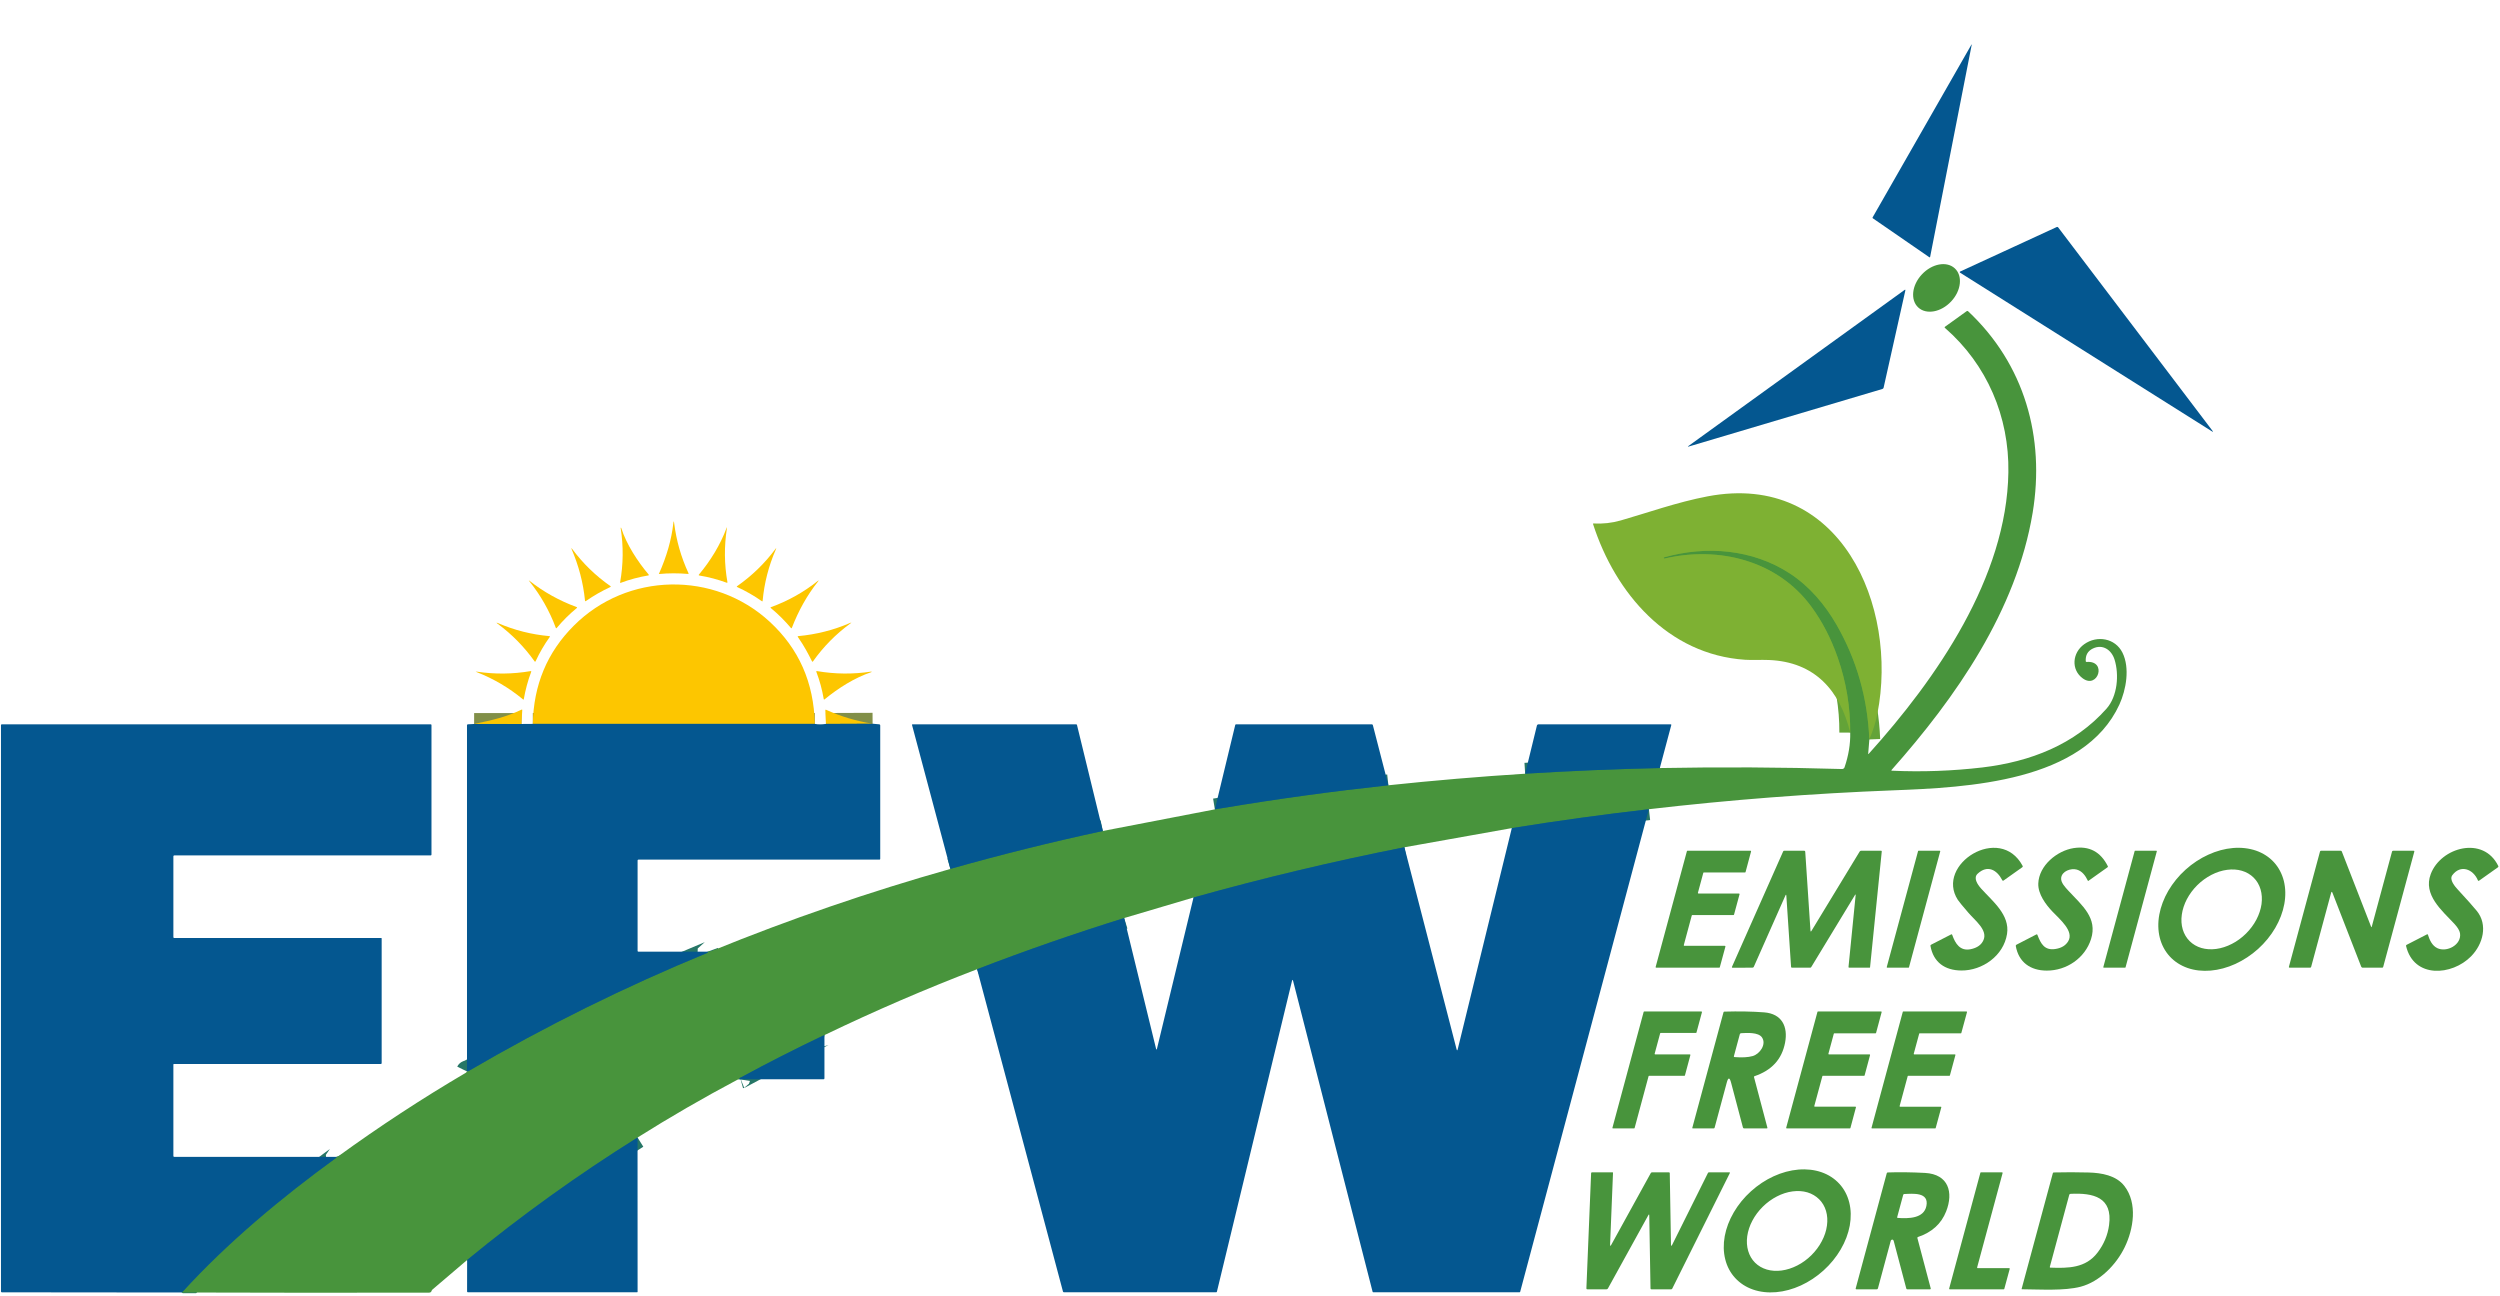 <svg width="54" height="28" viewBox="0 0 54 28" fill="none" xmlns="http://www.w3.org/2000/svg">
<g clip-path="url(#clip0_959_1504)">
<path d="M35.616 17.479C34.625 17.592 33.639 17.729 32.656 17.887" stroke="#267666" stroke-width="0.47"/>
<path d="M30.335 18.3C28.8 18.604 27.282 18.966 25.78 19.386" stroke="#267666" stroke-width="0.47"/>
<path d="M24.282 19.831C23.212 20.163 22.153 20.532 21.105 20.936" stroke="#267666" stroke-width="0.47"/>
<path d="M17.808 22.367C17.797 22.364 17.787 22.364 17.781 22.368C17.179 22.655 16.585 22.957 15.998 23.275C15.998 23.275 15.994 23.276 15.987 23.278C15.977 23.282 15.97 23.293 15.967 23.312" stroke="#267666" stroke-width="0.47"/>
<path d="M13.771 24.57C12.484 25.375 11.257 26.257 10.09 27.216" stroke="#267666" stroke-width="0.47"/>
<path d="M3.93 27.918C4.912 26.839 6.094 25.857 7.261 25.01C7.268 25.005 7.27 24.998 7.266 24.988" stroke="#267666" stroke-width="0.47"/>
<path d="M10.087 23.143C10.089 23.139 10.094 23.138 10.101 23.138C10.109 23.138 10.116 23.137 10.123 23.133C11.783 22.163 13.503 21.312 15.283 20.58C15.29 20.578 15.291 20.573 15.289 20.567L15.285 20.556" stroke="#267666" stroke-width="0.47"/>
<path d="M20.528 18.769C21.611 18.462 22.709 18.189 23.822 17.95" stroke="#267666" stroke-width="0.47"/>
<path d="M26.241 17.482C26.296 17.473 26.349 17.464 26.4 17.456C27.59 17.256 28.787 17.092 29.989 16.962" stroke="#267666" stroke-width="0.47"/>
<path d="M32.943 16.712C33.914 16.652 34.884 16.611 35.852 16.59" stroke="#267666" stroke-width="0.47"/>
<path d="M39.965 15.825C39.968 15.27 39.878 14.731 39.696 14.208C39.55 13.788 39.357 13.416 39.117 13.093C38.39 12.111 37.13 11.789 35.952 12.065C35.946 12.066 35.942 12.064 35.94 12.058L35.938 12.049C35.937 12.044 35.938 12.041 35.943 12.039C36.86 11.78 37.856 11.864 38.657 12.385C39.08 12.661 39.417 13.056 39.669 13.495C40.105 14.253 40.34 15.079 40.377 15.972" stroke="#63A338" stroke-width="0.47"/>
<path d="M17.599 15.636H11.509" stroke="#818F48" stroke-width="0.47"/>
<path d="M18.848 15.632L17.841 15.636" stroke="#818F48" stroke-width="0.47"/>
<path d="M11.263 15.638L10.241 15.637" stroke="#818F48" stroke-width="0.47"/>
<path d="M40.448 4.696L42.58 0.969C42.583 0.965 42.586 0.964 42.59 0.966C42.606 0.975 42.606 0.976 42.591 0.971C42.589 0.97 42.588 0.971 42.588 0.972L41.691 5.548C41.689 5.56 41.683 5.563 41.673 5.556L40.453 4.715C40.45 4.713 40.447 4.71 40.447 4.707C40.446 4.703 40.446 4.699 40.448 4.696Z" fill="#045790"/>
<path d="M42.34 5.865L44.423 4.905C44.438 4.899 44.45 4.902 44.459 4.915L47.788 9.303C47.809 9.33 47.804 9.334 47.776 9.316L42.338 5.89C42.336 5.889 42.334 5.887 42.333 5.885C42.331 5.882 42.331 5.88 42.331 5.877C42.331 5.874 42.332 5.872 42.334 5.87C42.335 5.868 42.337 5.866 42.34 5.865Z" fill="#045790"/>
<path d="M41.512 5.928C41.294 6.161 41.26 6.481 41.435 6.642C41.61 6.803 41.928 6.744 42.146 6.51C42.364 6.277 42.398 5.957 42.223 5.796C42.048 5.635 41.73 5.694 41.512 5.928Z" fill="#48943C"/>
<path d="M40.659 8.402L36.484 9.643C36.453 9.653 36.45 9.648 36.477 9.629L41.137 6.264C41.153 6.253 41.159 6.256 41.155 6.276L40.686 8.374C40.682 8.388 40.674 8.398 40.659 8.402Z" fill="#045790"/>
<path d="M35.616 17.479C34.625 17.593 33.639 17.729 32.656 17.887L30.336 18.301C28.8 18.604 27.282 18.966 25.78 19.386L24.282 19.83C23.212 20.163 22.153 20.531 21.105 20.935C19.989 21.363 18.895 21.835 17.821 22.352C17.813 22.356 17.809 22.361 17.809 22.367C17.797 22.364 17.788 22.364 17.781 22.368C17.179 22.655 16.585 22.957 15.999 23.275C15.998 23.275 15.994 23.276 15.987 23.279C15.977 23.282 15.971 23.293 15.967 23.312C15.951 23.313 15.935 23.318 15.919 23.327C15.183 23.718 14.468 24.132 13.772 24.57C12.485 25.375 11.258 26.257 10.09 27.216L9.341 27.854C9.332 27.862 9.326 27.871 9.322 27.883C9.315 27.909 9.296 27.921 9.266 27.921C7.5 27.925 5.721 27.924 3.93 27.918C4.912 26.839 6.094 25.857 7.261 25.01C7.268 25.005 7.27 24.998 7.266 24.988C7.272 24.988 7.278 24.987 7.284 24.986C7.29 24.986 7.296 24.983 7.301 24.98C8.193 24.332 9.114 23.729 10.065 23.17C10.07 23.167 10.077 23.158 10.087 23.143C10.09 23.14 10.094 23.138 10.101 23.138C10.109 23.139 10.116 23.137 10.123 23.133C11.783 22.163 13.503 21.312 15.284 20.58C15.29 20.578 15.292 20.573 15.289 20.567L15.285 20.556C15.319 20.552 15.349 20.552 15.382 20.538C17.061 19.854 18.776 19.264 20.528 18.769C21.612 18.462 22.709 18.189 23.822 17.949L26.241 17.482C26.296 17.473 26.349 17.464 26.4 17.456C27.59 17.256 28.787 17.092 29.989 16.962C30.972 16.858 31.957 16.774 32.944 16.712C33.914 16.652 34.884 16.611 35.852 16.59C37.173 16.565 38.485 16.572 39.788 16.611C39.8 16.611 39.811 16.608 39.821 16.601C39.831 16.595 39.838 16.585 39.842 16.574C39.929 16.321 39.97 16.071 39.965 15.825C39.968 15.27 39.879 14.73 39.697 14.208C39.55 13.788 39.357 13.416 39.118 13.093C38.391 12.111 37.131 11.789 35.952 12.065C35.946 12.066 35.942 12.064 35.941 12.058L35.938 12.049C35.937 12.044 35.939 12.041 35.944 12.039C36.86 11.78 37.856 11.864 38.658 12.385C39.08 12.661 39.418 13.056 39.67 13.495C40.105 14.253 40.341 15.079 40.378 15.972L40.353 16.279C40.352 16.291 40.355 16.293 40.364 16.283C41.83 14.658 43.347 12.471 43.381 10.201C43.4 9.003 42.922 7.876 42.011 7.083C42.001 7.074 42.001 7.065 42.013 7.057L42.479 6.722C42.49 6.714 42.501 6.714 42.512 6.724C43.732 7.868 44.175 9.448 43.905 11.077C43.554 13.188 42.251 15.061 40.858 16.631C40.849 16.641 40.851 16.646 40.864 16.647C41.519 16.677 42.17 16.653 42.819 16.577C43.857 16.454 44.815 16.081 45.501 15.307C45.739 15.039 45.776 14.571 45.674 14.246C45.609 14.04 45.421 13.905 45.206 14.008C45.096 14.061 45.044 14.152 45.052 14.282C45.053 14.294 45.059 14.299 45.072 14.298C45.518 14.264 45.316 14.891 44.989 14.654C44.728 14.465 44.762 14.098 45.019 13.915C45.297 13.717 45.689 13.784 45.845 14.097C46.009 14.427 45.925 14.898 45.779 15.218C45.011 16.891 42.499 17.009 40.9 17.071C39.134 17.139 37.372 17.275 35.616 17.479Z" fill="#48943C"/>
<path d="M40.377 15.972C40.34 15.079 40.105 14.253 39.669 13.495C39.417 13.056 39.08 12.66 38.657 12.385C37.856 11.864 36.86 11.78 35.943 12.039C35.938 12.041 35.937 12.044 35.938 12.048L35.94 12.058C35.942 12.064 35.946 12.066 35.952 12.065C37.13 11.789 38.39 12.111 39.117 13.093C39.357 13.416 39.55 13.788 39.696 14.208C39.878 14.73 39.968 15.269 39.965 15.825C39.743 14.913 39.2 14.296 38.209 14.256C38.038 14.249 37.844 14.261 37.695 14.251C36.027 14.141 34.891 12.814 34.41 11.32C34.407 11.31 34.41 11.306 34.42 11.307C34.619 11.318 34.814 11.297 35.007 11.242C35.558 11.085 36.23 10.845 36.885 10.721C39.761 10.175 41.007 13.1 40.552 15.413C40.516 15.597 40.458 15.783 40.377 15.972Z" fill="#7EB133"/>
<path d="M14.232 12.396C14.401 12.018 14.505 11.653 14.544 11.301C14.55 11.249 14.556 11.249 14.562 11.301C14.609 11.677 14.712 12.037 14.871 12.38C14.877 12.393 14.873 12.398 14.859 12.397C14.648 12.379 14.44 12.379 14.234 12.399C14.233 12.399 14.233 12.399 14.233 12.399C14.232 12.398 14.232 12.398 14.232 12.398C14.232 12.398 14.232 12.397 14.232 12.397C14.231 12.396 14.232 12.396 14.232 12.396Z" fill="#FDC600"/>
<path d="M15.098 12.41C15.345 12.115 15.559 11.768 15.692 11.409C15.704 11.377 15.707 11.378 15.701 11.411C15.641 11.799 15.644 12.186 15.712 12.571C15.714 12.587 15.708 12.592 15.694 12.586C15.503 12.516 15.307 12.464 15.106 12.431C15.091 12.428 15.089 12.421 15.098 12.41Z" fill="#FDC600"/>
<path d="M13.418 11.403C13.53 11.757 13.773 12.129 14.012 12.412C14.02 12.421 14.018 12.427 14.005 12.429C13.8 12.464 13.6 12.517 13.405 12.59C13.403 12.591 13.402 12.591 13.401 12.591C13.399 12.591 13.398 12.59 13.397 12.589C13.396 12.588 13.395 12.587 13.395 12.586C13.394 12.585 13.394 12.583 13.394 12.582C13.464 12.19 13.468 11.797 13.406 11.403C13.405 11.401 13.406 11.399 13.409 11.399H13.409C13.413 11.398 13.416 11.399 13.418 11.403Z" fill="#FDC600"/>
<path d="M12.636 12.972C12.597 12.583 12.5 12.219 12.347 11.862C12.334 11.83 12.337 11.828 12.358 11.856C12.589 12.168 12.864 12.436 13.184 12.659C13.196 12.668 13.195 12.675 13.181 12.681C12.998 12.766 12.823 12.866 12.658 12.981C12.645 12.991 12.637 12.987 12.636 12.972Z" fill="#FDC600"/>
<path d="M16.757 11.871C16.603 12.224 16.508 12.593 16.473 12.976C16.472 12.99 16.466 12.993 16.455 12.985C16.287 12.867 16.111 12.766 15.925 12.681C15.912 12.675 15.911 12.668 15.923 12.66C16.24 12.438 16.514 12.173 16.745 11.864C16.769 11.831 16.773 11.834 16.757 11.871Z" fill="#FDC600"/>
<path d="M11.438 12.546C11.745 12.788 12.082 12.975 12.453 13.112C12.468 13.118 12.469 13.125 12.457 13.135C12.3 13.264 12.157 13.406 12.027 13.562C12.017 13.574 12.009 13.573 12.004 13.558C11.868 13.192 11.677 12.857 11.432 12.552C11.416 12.532 11.418 12.53 11.438 12.546Z" fill="#FDC600"/>
<path d="M17.673 12.555C17.429 12.861 17.249 13.19 17.105 13.559C17.099 13.573 17.092 13.574 17.082 13.562C16.951 13.407 16.808 13.264 16.651 13.135C16.64 13.126 16.641 13.119 16.654 13.114C17.023 12.98 17.36 12.791 17.666 12.547C17.689 12.53 17.691 12.532 17.673 12.555Z" fill="#FDC600"/>
<path d="M17.599 15.636H11.509C11.524 14.797 11.819 14.089 12.395 13.514C13.547 12.36 15.428 12.326 16.624 13.428C17.256 14.01 17.581 14.746 17.599 15.636Z" fill="#FDC600"/>
<path d="M17.538 14.282C17.454 14.115 17.371 13.955 17.235 13.76C17.226 13.748 17.229 13.741 17.244 13.74C17.632 13.704 18.005 13.61 18.361 13.456C18.396 13.441 18.398 13.445 18.368 13.467C18.055 13.696 17.786 13.968 17.562 14.284C17.553 14.297 17.545 14.296 17.538 14.282Z" fill="#FDC600"/>
<path d="M10.761 13.461C11.114 13.613 11.482 13.706 11.865 13.74C11.879 13.741 11.882 13.748 11.874 13.759C11.756 13.924 11.655 14.098 11.57 14.281C11.563 14.296 11.555 14.297 11.546 14.284C11.324 13.973 11.06 13.703 10.753 13.476C10.715 13.448 10.718 13.443 10.761 13.461Z" fill="#FDC600"/>
<path d="M11.298 15.108C11.001 14.86 10.659 14.659 10.298 14.518C10.267 14.507 10.268 14.503 10.301 14.508C10.688 14.566 11.075 14.562 11.461 14.496C11.474 14.494 11.478 14.499 11.474 14.511C11.402 14.703 11.349 14.9 11.314 15.102C11.312 15.114 11.307 15.116 11.298 15.108Z" fill="#FDC600"/>
<path d="M18.821 14.518C18.463 14.637 18.103 14.866 17.814 15.104C17.802 15.114 17.794 15.111 17.792 15.096C17.758 14.896 17.706 14.703 17.634 14.514C17.629 14.499 17.634 14.493 17.649 14.496C18.037 14.562 18.425 14.566 18.814 14.507C18.821 14.506 18.825 14.507 18.825 14.509L18.826 14.509C18.827 14.514 18.825 14.517 18.821 14.518Z" fill="#FDC600"/>
<path d="M11.263 15.638L10.241 15.637C10.646 15.553 10.936 15.486 11.264 15.329C11.276 15.323 11.282 15.327 11.281 15.34L11.263 15.638Z" fill="#FDC600"/>
<path d="M18.847 15.632L17.841 15.636L17.827 15.341C17.826 15.33 17.831 15.326 17.843 15.331C18.156 15.474 18.491 15.574 18.847 15.632Z" fill="#FDC600"/>
<path d="M18.848 15.632L18.988 15.645C19.004 15.646 19.013 15.655 19.013 15.672V18.551C19.013 18.553 19.012 18.556 19.011 18.558C19.011 18.56 19.009 18.562 19.008 18.563C19.006 18.565 19.004 18.566 19.002 18.567C19 18.568 18.997 18.568 18.995 18.568H13.793C13.779 18.568 13.772 18.575 13.772 18.589V20.539C13.772 20.551 13.778 20.556 13.79 20.556H15.285L15.289 20.567C15.291 20.573 15.29 20.578 15.283 20.58C13.503 21.312 11.783 22.163 10.123 23.133C10.116 23.137 10.109 23.139 10.101 23.138C10.094 23.138 10.089 23.14 10.087 23.143V15.665C10.087 15.653 10.093 15.646 10.106 15.645L10.241 15.638L11.263 15.638L11.509 15.636H17.6C17.673 15.65 17.754 15.65 17.841 15.636L18.848 15.632Z" fill="#045790"/>
<path d="M7.265 24.988C7.269 24.998 7.267 25.005 7.261 25.009C6.093 25.857 4.911 26.839 3.929 27.918L0.04 27.914C0.035 27.914 0.03 27.912 0.026 27.909C0.023 27.905 0.021 27.901 0.021 27.896L0.021 15.662C0.021 15.658 0.023 15.653 0.027 15.65C0.03 15.647 0.034 15.645 0.039 15.645L9.302 15.645C9.314 15.645 9.32 15.65 9.32 15.662V18.456C9.32 18.47 9.313 18.477 9.299 18.477L3.765 18.477C3.752 18.477 3.745 18.484 3.745 18.497V20.241C3.745 20.254 3.751 20.261 3.764 20.261H8.234C8.236 20.261 8.239 20.262 8.241 20.264C8.243 20.265 8.244 20.268 8.244 20.27V22.963C8.244 22.976 8.237 22.983 8.224 22.983H3.754C3.752 22.983 3.749 22.984 3.748 22.986C3.746 22.988 3.745 22.99 3.745 22.992V24.968C3.745 24.981 3.751 24.988 3.764 24.988L7.265 24.988Z" fill="#045790"/>
<path d="M23.821 17.949C22.709 18.188 21.611 18.462 20.528 18.768L19.701 15.664C19.697 15.651 19.702 15.645 19.715 15.645H23.243C23.254 15.645 23.261 15.65 23.263 15.66L23.821 17.949Z" fill="#045790"/>
<path d="M29.989 16.962C28.787 17.092 27.59 17.256 26.4 17.456C26.349 17.464 26.296 17.473 26.241 17.482L26.681 15.66C26.684 15.65 26.69 15.645 26.701 15.645H29.629C29.635 15.645 29.64 15.646 29.645 15.65C29.649 15.653 29.652 15.658 29.654 15.664L29.989 16.962Z" fill="#045790"/>
<path d="M35.852 16.59C34.884 16.611 33.914 16.652 32.943 16.712L33.197 15.673C33.199 15.665 33.203 15.658 33.21 15.653C33.217 15.648 33.225 15.645 33.233 15.645L36.087 15.645C36.098 15.645 36.102 15.65 36.1 15.661L35.852 16.59Z" fill="#045790"/>
<path d="M35.615 17.479L32.836 27.902C32.835 27.905 32.833 27.908 32.831 27.91C32.828 27.912 32.825 27.913 32.821 27.913H29.663C29.659 27.913 29.656 27.912 29.654 27.91C29.651 27.908 29.649 27.905 29.648 27.902L27.932 21.192C27.923 21.156 27.914 21.157 27.906 21.192L26.285 27.901C26.284 27.904 26.282 27.907 26.279 27.91C26.276 27.912 26.273 27.913 26.27 27.913H22.982C22.97 27.913 22.963 27.908 22.96 27.897L21.105 20.935C22.153 20.531 23.212 20.163 24.282 19.83L24.973 22.662C24.973 22.664 24.974 22.665 24.975 22.666C24.977 22.667 24.978 22.668 24.98 22.668C24.982 22.668 24.983 22.667 24.985 22.666C24.986 22.665 24.987 22.664 24.988 22.662L25.78 19.386C27.282 18.965 28.8 18.604 30.335 18.3L31.462 22.663C31.47 22.695 31.479 22.695 31.487 22.663L32.655 17.887C33.638 17.729 34.625 17.592 35.615 17.479Z" fill="#045790"/>
<path d="M42.844 20.304C42.936 20.089 42.665 19.887 42.517 19.715C42.389 19.567 42.313 19.474 42.289 19.437C41.795 18.673 43.2 17.785 43.689 18.704C43.695 18.715 43.693 18.725 43.682 18.732L43.278 19.019C43.265 19.028 43.256 19.025 43.249 19.012C43.133 18.787 42.93 18.674 42.717 18.872C42.622 18.96 42.706 19.097 42.794 19.195C43.04 19.468 43.417 19.76 43.352 20.174C43.278 20.645 42.819 20.966 42.366 20.963C42.009 20.961 41.761 20.785 41.698 20.432C41.696 20.42 41.7 20.412 41.711 20.406L42.143 20.184C42.155 20.178 42.163 20.181 42.168 20.194C42.236 20.384 42.338 20.548 42.565 20.503C42.707 20.474 42.8 20.408 42.844 20.304Z" fill="#48943C"/>
<path d="M45.098 19.024C45.046 18.916 44.976 18.816 44.858 18.783C44.733 18.748 44.538 18.815 44.521 18.963C44.51 19.063 44.609 19.165 44.675 19.237C44.978 19.563 45.311 19.83 45.166 20.285C45.036 20.694 44.639 20.967 44.208 20.965C43.856 20.964 43.603 20.784 43.541 20.434C43.539 20.421 43.544 20.412 43.555 20.406L43.983 20.185C43.996 20.179 44.004 20.182 44.009 20.195C44.082 20.385 44.162 20.538 44.404 20.497C44.53 20.476 44.62 20.421 44.674 20.33C44.803 20.113 44.492 19.858 44.332 19.689C44.191 19.541 44.019 19.313 44.027 19.085C44.04 18.696 44.431 18.375 44.791 18.319C45.127 18.267 45.373 18.398 45.529 18.71C45.533 18.72 45.532 18.727 45.523 18.733L45.109 19.027C45.104 19.031 45.1 19.03 45.098 19.024Z" fill="#48943C"/>
<path d="M49.117 18.624C49.219 18.736 49.292 18.874 49.331 19.029C49.369 19.184 49.373 19.353 49.341 19.527C49.309 19.701 49.243 19.876 49.146 20.042C49.049 20.209 48.923 20.363 48.775 20.497C48.627 20.63 48.46 20.74 48.284 20.821C48.108 20.901 47.927 20.95 47.749 20.965C47.572 20.98 47.403 20.961 47.251 20.908C47.1 20.855 46.968 20.77 46.866 20.658C46.763 20.546 46.69 20.408 46.651 20.253C46.613 20.099 46.609 19.929 46.641 19.755C46.673 19.582 46.739 19.406 46.836 19.24C46.934 19.074 47.059 18.919 47.207 18.786C47.355 18.652 47.522 18.542 47.698 18.462C47.874 18.381 48.055 18.332 48.233 18.317C48.41 18.302 48.579 18.322 48.731 18.374C48.883 18.427 49.014 18.512 49.117 18.624ZM48.68 18.958C48.611 18.889 48.525 18.838 48.426 18.809C48.328 18.78 48.219 18.773 48.106 18.788C47.992 18.803 47.877 18.84 47.767 18.897C47.657 18.954 47.553 19.029 47.462 19.119C47.371 19.209 47.295 19.312 47.237 19.421C47.18 19.53 47.142 19.645 47.127 19.757C47.111 19.869 47.118 19.977 47.147 20.075C47.176 20.173 47.227 20.259 47.296 20.328C47.364 20.396 47.451 20.447 47.549 20.476C47.648 20.505 47.757 20.512 47.87 20.497C47.983 20.482 48.098 20.445 48.208 20.388C48.319 20.332 48.422 20.256 48.513 20.166C48.604 20.076 48.68 19.974 48.738 19.864C48.795 19.755 48.833 19.641 48.849 19.529C48.864 19.416 48.857 19.308 48.828 19.21C48.799 19.112 48.749 19.026 48.68 18.958Z" fill="#48943C"/>
<path d="M53.522 19.014C53.421 18.773 53.149 18.666 52.971 18.903C52.897 19.002 53.031 19.153 53.094 19.221C53.283 19.425 53.418 19.577 53.499 19.676C53.742 19.975 53.635 20.392 53.376 20.656C52.962 21.078 52.139 21.139 51.971 20.434C51.968 20.423 51.972 20.414 51.982 20.409L52.421 20.183C52.432 20.177 52.44 20.18 52.444 20.193C52.48 20.306 52.534 20.425 52.644 20.479C52.849 20.579 53.176 20.408 53.136 20.157C53.126 20.099 53.085 20.031 53.013 19.953C52.746 19.667 52.334 19.328 52.504 18.88C52.723 18.299 53.642 18.044 53.963 18.706C53.968 18.717 53.966 18.727 53.955 18.734L53.549 19.022C53.537 19.03 53.528 19.028 53.522 19.014Z" fill="#48943C"/>
<path d="M36.383 20.43L37.256 20.43C37.258 20.43 37.26 20.431 37.262 20.432C37.264 20.433 37.265 20.434 37.267 20.436C37.268 20.437 37.269 20.439 37.269 20.441C37.269 20.443 37.269 20.445 37.269 20.447L37.148 20.892C37.148 20.895 37.146 20.898 37.144 20.899C37.141 20.901 37.138 20.902 37.135 20.902H35.775C35.773 20.902 35.771 20.902 35.769 20.901C35.767 20.9 35.766 20.899 35.764 20.897C35.763 20.895 35.762 20.894 35.762 20.892C35.762 20.89 35.762 20.888 35.762 20.886L36.437 18.386C36.437 18.383 36.439 18.38 36.441 18.379C36.444 18.377 36.447 18.376 36.449 18.376H37.81C37.812 18.376 37.814 18.376 37.816 18.377C37.818 18.378 37.819 18.38 37.82 18.381C37.822 18.383 37.822 18.384 37.823 18.386C37.823 18.388 37.823 18.39 37.823 18.392L37.704 18.836C37.703 18.839 37.701 18.841 37.699 18.843C37.697 18.845 37.694 18.846 37.691 18.846L36.803 18.845C36.801 18.845 36.798 18.846 36.795 18.848C36.793 18.85 36.791 18.852 36.791 18.855L36.675 19.284C36.675 19.286 36.675 19.288 36.675 19.29C36.676 19.292 36.676 19.294 36.678 19.295C36.679 19.297 36.681 19.298 36.682 19.299C36.684 19.3 36.686 19.3 36.688 19.3H37.561C37.563 19.3 37.565 19.301 37.567 19.302C37.569 19.303 37.57 19.304 37.571 19.305C37.573 19.307 37.574 19.309 37.574 19.311C37.574 19.313 37.574 19.315 37.574 19.317L37.455 19.756C37.454 19.759 37.453 19.761 37.45 19.763C37.448 19.765 37.445 19.765 37.442 19.765H36.555C36.552 19.765 36.55 19.766 36.547 19.768C36.545 19.77 36.543 19.772 36.542 19.775L36.37 20.414C36.37 20.416 36.37 20.418 36.37 20.42C36.371 20.422 36.372 20.423 36.373 20.425C36.374 20.427 36.376 20.428 36.377 20.429C36.379 20.43 36.381 20.43 36.383 20.43Z" fill="#48943C"/>
<path d="M40.082 19.335C40.084 19.314 40.08 19.313 40.069 19.33L39.122 20.89C39.117 20.898 39.109 20.902 39.099 20.902H38.706C38.694 20.902 38.688 20.896 38.687 20.884L38.585 19.349C38.583 19.319 38.576 19.318 38.564 19.345L37.883 20.881C37.877 20.895 37.865 20.902 37.85 20.902L37.421 20.903C37.419 20.903 37.417 20.902 37.415 20.901C37.413 20.9 37.412 20.899 37.411 20.897C37.41 20.895 37.409 20.893 37.409 20.891C37.409 20.889 37.409 20.887 37.41 20.885L38.516 18.391C38.52 18.381 38.528 18.376 38.539 18.376H38.971C38.985 18.376 38.992 18.383 38.993 18.396L39.106 20.099C39.108 20.126 39.115 20.128 39.129 20.105L40.169 18.393C40.176 18.382 40.187 18.376 40.2 18.376H40.632C40.642 18.376 40.647 18.381 40.646 18.392L40.393 20.894C40.393 20.896 40.392 20.898 40.39 20.9C40.389 20.901 40.386 20.902 40.384 20.902H39.945C39.932 20.902 39.926 20.896 39.928 20.884L40.082 19.335Z" fill="#48943C"/>
<path d="M40.754 20.888L41.43 18.385C41.431 18.382 41.432 18.38 41.434 18.378C41.436 18.377 41.439 18.376 41.441 18.376H41.898C41.9 18.376 41.902 18.376 41.903 18.377C41.905 18.378 41.906 18.379 41.907 18.381C41.908 18.382 41.909 18.384 41.91 18.385C41.91 18.387 41.91 18.389 41.909 18.39L41.234 20.894C41.233 20.896 41.232 20.898 41.23 20.9C41.228 20.901 41.225 20.902 41.223 20.902H40.766C40.764 20.902 40.762 20.902 40.76 20.901C40.759 20.9 40.757 20.899 40.756 20.898C40.755 20.896 40.755 20.895 40.754 20.893C40.754 20.891 40.754 20.889 40.754 20.888Z" fill="#48943C"/>
<path d="M46.587 18.39L45.912 20.894C45.911 20.896 45.909 20.898 45.907 20.9C45.905 20.901 45.903 20.902 45.9 20.902H45.443C45.441 20.902 45.44 20.902 45.438 20.901C45.437 20.9 45.435 20.899 45.434 20.898C45.433 20.896 45.432 20.895 45.432 20.893C45.431 20.891 45.432 20.889 45.432 20.888L46.108 18.385C46.108 18.382 46.11 18.38 46.112 18.378C46.114 18.377 46.116 18.376 46.119 18.376H46.576C46.578 18.376 46.579 18.376 46.581 18.377C46.583 18.378 46.584 18.379 46.585 18.381C46.586 18.382 46.587 18.384 46.587 18.385C46.588 18.387 46.588 18.389 46.587 18.39Z" fill="#48943C"/>
<path d="M51.23 20.017L51.668 18.394C51.67 18.389 51.672 18.384 51.677 18.381C51.681 18.378 51.686 18.376 51.692 18.376H52.132C52.147 18.376 52.152 18.383 52.149 18.396L51.477 20.885C51.474 20.897 51.467 20.902 51.455 20.902H51.035C51.028 20.902 51.021 20.9 51.015 20.896C51.009 20.892 51.005 20.886 51.002 20.88L50.381 19.284C50.37 19.256 50.36 19.257 50.352 19.286L49.921 20.884C49.918 20.896 49.91 20.902 49.897 20.902H49.458C49.443 20.902 49.437 20.895 49.441 20.881L50.112 18.393C50.115 18.382 50.123 18.376 50.135 18.376H50.559C50.571 18.376 50.578 18.381 50.583 18.392L51.216 20.018C51.221 20.032 51.226 20.032 51.23 20.017Z" fill="#48943C"/>
<path d="M35.753 22.775H36.5C36.502 22.775 36.504 22.775 36.505 22.776C36.507 22.777 36.509 22.778 36.51 22.78C36.511 22.782 36.512 22.783 36.512 22.785C36.513 22.787 36.513 22.789 36.512 22.791L36.395 23.228C36.394 23.23 36.392 23.233 36.39 23.235C36.388 23.236 36.385 23.237 36.382 23.237H35.622C35.619 23.237 35.616 23.238 35.614 23.24C35.612 23.241 35.61 23.244 35.609 23.246L35.308 24.364C35.307 24.367 35.306 24.369 35.303 24.371C35.301 24.373 35.298 24.374 35.296 24.374L34.841 24.374C34.839 24.374 34.837 24.374 34.835 24.373C34.834 24.372 34.832 24.371 34.831 24.369C34.83 24.368 34.829 24.366 34.828 24.364C34.828 24.362 34.828 24.36 34.829 24.358L35.503 21.857C35.504 21.855 35.506 21.852 35.508 21.851C35.51 21.849 35.513 21.848 35.516 21.848L36.75 21.848C36.752 21.848 36.754 21.849 36.755 21.85C36.757 21.85 36.759 21.852 36.76 21.853C36.761 21.855 36.762 21.857 36.762 21.858C36.763 21.86 36.763 21.862 36.762 21.864L36.644 22.302C36.644 22.305 36.642 22.308 36.64 22.309C36.637 22.311 36.635 22.312 36.632 22.312H35.871C35.869 22.312 35.866 22.313 35.864 22.314C35.861 22.316 35.86 22.319 35.859 22.321L35.741 22.759C35.74 22.761 35.74 22.763 35.74 22.765C35.741 22.767 35.742 22.768 35.743 22.77C35.744 22.772 35.746 22.773 35.747 22.774C35.749 22.775 35.751 22.775 35.753 22.775Z" fill="#48943C"/>
<path d="M37.896 23.246C37.892 23.247 37.889 23.25 37.888 23.253C37.886 23.256 37.885 23.26 37.886 23.264L38.175 24.355C38.179 24.367 38.174 24.374 38.16 24.374H37.674C37.66 24.374 37.651 24.367 37.647 24.353L37.391 23.384C37.36 23.268 37.329 23.268 37.298 23.384L37.036 24.357C37.033 24.368 37.026 24.374 37.014 24.374H36.565C36.563 24.374 36.561 24.373 36.56 24.373C36.558 24.372 36.557 24.371 36.556 24.37C36.555 24.368 36.554 24.367 36.554 24.365C36.554 24.364 36.554 24.362 36.554 24.36L37.227 21.867C37.23 21.856 37.236 21.851 37.247 21.851C37.556 21.842 37.842 21.847 38.105 21.867C38.488 21.896 38.625 22.174 38.557 22.525C38.488 22.881 38.268 23.121 37.896 23.246ZM37.857 22.811C38.014 22.767 38.161 22.554 38.058 22.407C37.979 22.294 37.736 22.31 37.608 22.317C37.593 22.318 37.584 22.325 37.58 22.339L37.452 22.814C37.449 22.826 37.453 22.832 37.465 22.833C37.628 22.846 37.759 22.839 37.857 22.811Z" fill="#48943C"/>
<path d="M39.201 23.904H40.076C40.078 23.904 40.08 23.905 40.082 23.906C40.084 23.907 40.085 23.908 40.086 23.909C40.087 23.911 40.088 23.913 40.089 23.915C40.089 23.916 40.089 23.918 40.088 23.92L39.969 24.365C39.968 24.367 39.967 24.369 39.964 24.371C39.962 24.373 39.959 24.374 39.957 24.374H38.594C38.592 24.374 38.59 24.373 38.589 24.372C38.587 24.372 38.585 24.37 38.584 24.369C38.583 24.367 38.582 24.366 38.582 24.364C38.581 24.362 38.581 24.36 38.582 24.358L39.257 21.857C39.258 21.855 39.259 21.852 39.261 21.851C39.264 21.849 39.266 21.848 39.269 21.848H40.631C40.633 21.848 40.635 21.849 40.637 21.849C40.639 21.85 40.64 21.852 40.641 21.853C40.642 21.855 40.643 21.856 40.644 21.858C40.644 21.86 40.644 21.862 40.643 21.864L40.523 22.311C40.522 22.314 40.521 22.316 40.519 22.317C40.516 22.319 40.514 22.32 40.511 22.32H39.622C39.62 22.32 39.617 22.321 39.615 22.322C39.612 22.324 39.611 22.326 39.61 22.329L39.494 22.759C39.494 22.761 39.493 22.763 39.494 22.765C39.494 22.767 39.495 22.768 39.496 22.77C39.497 22.771 39.499 22.773 39.501 22.774C39.502 22.774 39.504 22.775 39.506 22.775H40.381C40.383 22.775 40.385 22.775 40.387 22.776C40.388 22.777 40.39 22.778 40.391 22.78C40.392 22.781 40.393 22.783 40.393 22.785C40.394 22.787 40.394 22.789 40.393 22.791L40.276 23.228C40.275 23.231 40.273 23.233 40.271 23.235C40.269 23.236 40.266 23.237 40.264 23.237H39.375C39.372 23.237 39.369 23.238 39.367 23.239C39.365 23.241 39.364 23.243 39.363 23.246L39.189 23.889C39.189 23.891 39.189 23.893 39.189 23.895C39.189 23.896 39.19 23.898 39.191 23.9C39.193 23.901 39.194 23.902 39.196 23.903C39.197 23.904 39.199 23.904 39.201 23.904Z" fill="#48943C"/>
<path d="M41.348 22.775L42.225 22.775C42.227 22.775 42.229 22.775 42.23 22.776C42.232 22.777 42.233 22.778 42.235 22.779C42.236 22.78 42.236 22.782 42.237 22.784C42.237 22.786 42.237 22.788 42.237 22.789L42.118 23.229C42.117 23.231 42.116 23.233 42.114 23.235C42.112 23.236 42.109 23.237 42.107 23.237H41.217C41.215 23.237 41.212 23.238 41.21 23.239C41.208 23.241 41.206 23.243 41.206 23.246L41.032 23.89C41.032 23.892 41.031 23.894 41.032 23.895C41.032 23.897 41.033 23.899 41.034 23.9C41.035 23.901 41.036 23.903 41.038 23.903C41.04 23.904 41.041 23.905 41.043 23.905H41.92C41.922 23.905 41.924 23.905 41.926 23.906C41.927 23.907 41.929 23.908 41.93 23.909C41.931 23.91 41.931 23.912 41.932 23.914C41.932 23.916 41.932 23.917 41.932 23.919L41.811 24.365C41.81 24.368 41.809 24.37 41.807 24.371C41.805 24.373 41.802 24.374 41.8 24.374L40.436 24.374C40.434 24.374 40.432 24.374 40.431 24.373C40.429 24.372 40.428 24.371 40.427 24.37C40.426 24.368 40.425 24.367 40.425 24.365C40.424 24.363 40.424 24.361 40.425 24.36L41.1 21.857C41.101 21.854 41.102 21.852 41.104 21.85C41.106 21.849 41.109 21.848 41.111 21.848L42.475 21.848C42.477 21.848 42.479 21.849 42.481 21.849C42.482 21.85 42.484 21.851 42.485 21.853C42.486 21.854 42.486 21.856 42.487 21.858C42.487 21.859 42.487 21.861 42.487 21.863L42.365 22.311C42.364 22.314 42.363 22.316 42.361 22.318C42.359 22.319 42.356 22.32 42.354 22.32H41.465C41.462 22.32 41.46 22.321 41.458 22.322C41.456 22.324 41.454 22.326 41.454 22.329L41.337 22.761C41.336 22.762 41.336 22.764 41.337 22.766C41.337 22.767 41.338 22.769 41.339 22.77C41.34 22.772 41.341 22.773 41.343 22.774C41.344 22.774 41.346 22.775 41.348 22.775Z" fill="#48943C"/>
<path d="M17.808 22.367V23.291C17.808 23.305 17.802 23.312 17.788 23.312L15.967 23.312C15.97 23.293 15.977 23.282 15.987 23.278C15.994 23.276 15.998 23.275 15.998 23.275C16.585 22.957 17.179 22.655 17.781 22.368C17.787 22.364 17.797 22.364 17.808 22.367Z" fill="#045790"/>
<path d="M13.771 24.57L13.772 27.904C13.772 27.906 13.771 27.909 13.769 27.91C13.767 27.912 13.765 27.913 13.762 27.913H10.11C10.096 27.913 10.089 27.906 10.089 27.892L10.09 27.216C11.257 26.257 12.484 25.375 13.771 24.57Z" fill="#045790"/>
<path d="M39.73 25.57C39.833 25.682 39.906 25.82 39.944 25.975C39.983 26.13 39.986 26.299 39.955 26.473C39.923 26.646 39.857 26.822 39.759 26.988C39.662 27.154 39.536 27.309 39.388 27.442C39.09 27.712 38.721 27.881 38.363 27.911C38.005 27.942 37.687 27.831 37.479 27.604C37.376 27.492 37.303 27.355 37.265 27.2C37.226 27.045 37.223 26.875 37.254 26.702C37.286 26.528 37.352 26.353 37.45 26.186C37.547 26.02 37.673 25.865 37.821 25.732C38.119 25.462 38.488 25.293 38.846 25.263C39.205 25.233 39.522 25.343 39.73 25.57ZM39.293 25.904C39.224 25.835 39.138 25.785 39.04 25.755C38.941 25.726 38.832 25.719 38.719 25.734C38.606 25.749 38.491 25.786 38.381 25.843C38.27 25.9 38.167 25.975 38.076 26.065C37.985 26.155 37.908 26.258 37.851 26.367C37.793 26.476 37.756 26.59 37.74 26.703C37.725 26.815 37.732 26.923 37.761 27.021C37.79 27.119 37.84 27.205 37.909 27.274C37.978 27.342 38.064 27.393 38.163 27.422C38.261 27.451 38.37 27.458 38.483 27.443C38.596 27.428 38.711 27.391 38.822 27.334C38.932 27.278 39.036 27.202 39.127 27.112C39.217 27.022 39.294 26.92 39.351 26.81C39.409 26.701 39.447 26.587 39.462 26.474C39.478 26.362 39.471 26.254 39.442 26.156C39.413 26.058 39.362 25.972 39.293 25.904Z" fill="#48943C"/>
<path d="M35.603 26.25L34.731 27.831C34.728 27.837 34.723 27.841 34.718 27.844C34.713 27.847 34.707 27.849 34.701 27.849H34.285C34.272 27.849 34.266 27.843 34.266 27.83L34.368 25.342C34.368 25.329 34.375 25.322 34.388 25.322H34.831C34.832 25.322 34.834 25.323 34.835 25.323C34.836 25.324 34.837 25.325 34.838 25.326C34.839 25.327 34.84 25.328 34.841 25.329C34.841 25.331 34.842 25.332 34.841 25.334L34.778 26.881C34.777 26.918 34.785 26.92 34.803 26.888L35.656 25.34C35.663 25.328 35.672 25.322 35.686 25.322H36.049C36.06 25.322 36.066 25.328 36.067 25.34L36.093 26.88C36.094 26.918 36.103 26.92 36.12 26.886L36.891 25.337C36.896 25.327 36.904 25.322 36.915 25.322H37.353C37.366 25.322 37.37 25.328 37.364 25.339L36.12 27.835C36.116 27.844 36.108 27.849 36.097 27.849H35.672C35.658 27.849 35.651 27.842 35.651 27.828L35.624 26.255C35.624 26.227 35.617 26.225 35.603 26.25Z" fill="#48943C"/>
<path d="M41.416 26.744L41.703 27.827C41.707 27.841 41.701 27.849 41.687 27.849H41.197C41.186 27.849 41.179 27.843 41.176 27.833C41.086 27.491 40.995 27.149 40.905 26.808C40.901 26.793 40.895 26.783 40.885 26.778C40.875 26.773 40.864 26.774 40.854 26.782C40.847 26.786 40.842 26.794 40.839 26.806C40.748 27.148 40.656 27.489 40.563 27.83C40.559 27.842 40.551 27.849 40.538 27.849H40.096C40.094 27.849 40.092 27.848 40.09 27.847C40.088 27.846 40.086 27.845 40.085 27.843C40.084 27.841 40.083 27.839 40.082 27.837C40.082 27.835 40.082 27.832 40.083 27.83L40.754 25.342C40.757 25.331 40.764 25.325 40.776 25.325C41.02 25.316 41.288 25.32 41.579 25.335C42.09 25.363 42.198 25.756 42.037 26.166C41.932 26.433 41.73 26.617 41.431 26.718C41.417 26.722 41.413 26.731 41.416 26.744ZM41.61 26.049C41.671 25.746 41.323 25.783 41.131 25.791C41.119 25.792 41.112 25.798 41.109 25.809L40.979 26.29C40.976 26.301 40.98 26.306 40.991 26.307C41.226 26.324 41.556 26.32 41.61 26.049Z" fill="#48943C"/>
<path d="M43.41 27.408L43.293 27.839C43.292 27.842 43.291 27.844 43.288 27.846C43.286 27.848 43.283 27.849 43.28 27.849H42.115C42.113 27.849 42.111 27.848 42.109 27.848C42.107 27.847 42.105 27.845 42.104 27.844C42.103 27.842 42.102 27.84 42.102 27.838C42.101 27.836 42.102 27.834 42.102 27.832L42.776 25.332C42.777 25.329 42.779 25.327 42.781 25.325C42.783 25.323 42.786 25.322 42.789 25.322H43.243C43.245 25.322 43.247 25.323 43.249 25.324C43.251 25.325 43.252 25.326 43.253 25.327C43.255 25.329 43.255 25.331 43.256 25.333C43.256 25.335 43.256 25.337 43.256 25.339L42.706 27.376C42.706 27.378 42.706 27.38 42.706 27.381C42.706 27.384 42.707 27.385 42.709 27.387C42.71 27.389 42.711 27.39 42.713 27.391C42.715 27.392 42.717 27.392 42.719 27.392H43.397C43.399 27.392 43.401 27.392 43.403 27.393C43.404 27.394 43.406 27.395 43.407 27.397C43.408 27.399 43.409 27.401 43.41 27.402C43.41 27.404 43.41 27.407 43.41 27.408Z" fill="#48943C"/>
<path d="M45.894 26.939C45.709 27.322 45.349 27.686 44.942 27.793C44.585 27.886 44.068 27.851 43.673 27.848C43.672 27.848 43.671 27.847 43.67 27.847C43.669 27.846 43.668 27.846 43.668 27.845C43.667 27.844 43.667 27.843 43.667 27.843C43.666 27.842 43.666 27.841 43.667 27.84L44.341 25.342C44.344 25.331 44.351 25.325 44.362 25.325C44.612 25.319 44.861 25.319 45.11 25.326C45.391 25.333 45.711 25.388 45.888 25.619C46.175 25.993 46.084 26.548 45.894 26.939ZM44.276 27.365C44.275 27.367 44.275 27.369 44.276 27.371C44.276 27.373 44.277 27.374 44.278 27.376C44.279 27.378 44.281 27.379 44.282 27.38C44.284 27.381 44.286 27.381 44.288 27.381C44.672 27.395 45.05 27.393 45.306 27.057C45.444 26.877 45.527 26.678 45.556 26.462C45.638 25.858 45.214 25.763 44.722 25.787C44.708 25.788 44.7 25.795 44.696 25.808L44.276 27.365Z" fill="#48943C"/>
</g>
<defs>
<clipPath id="clip0_959_1504">
<rect width="54" height="27" fill="white" transform="translate(0 0.933)"/>
</clipPath>
</defs>
</svg>
